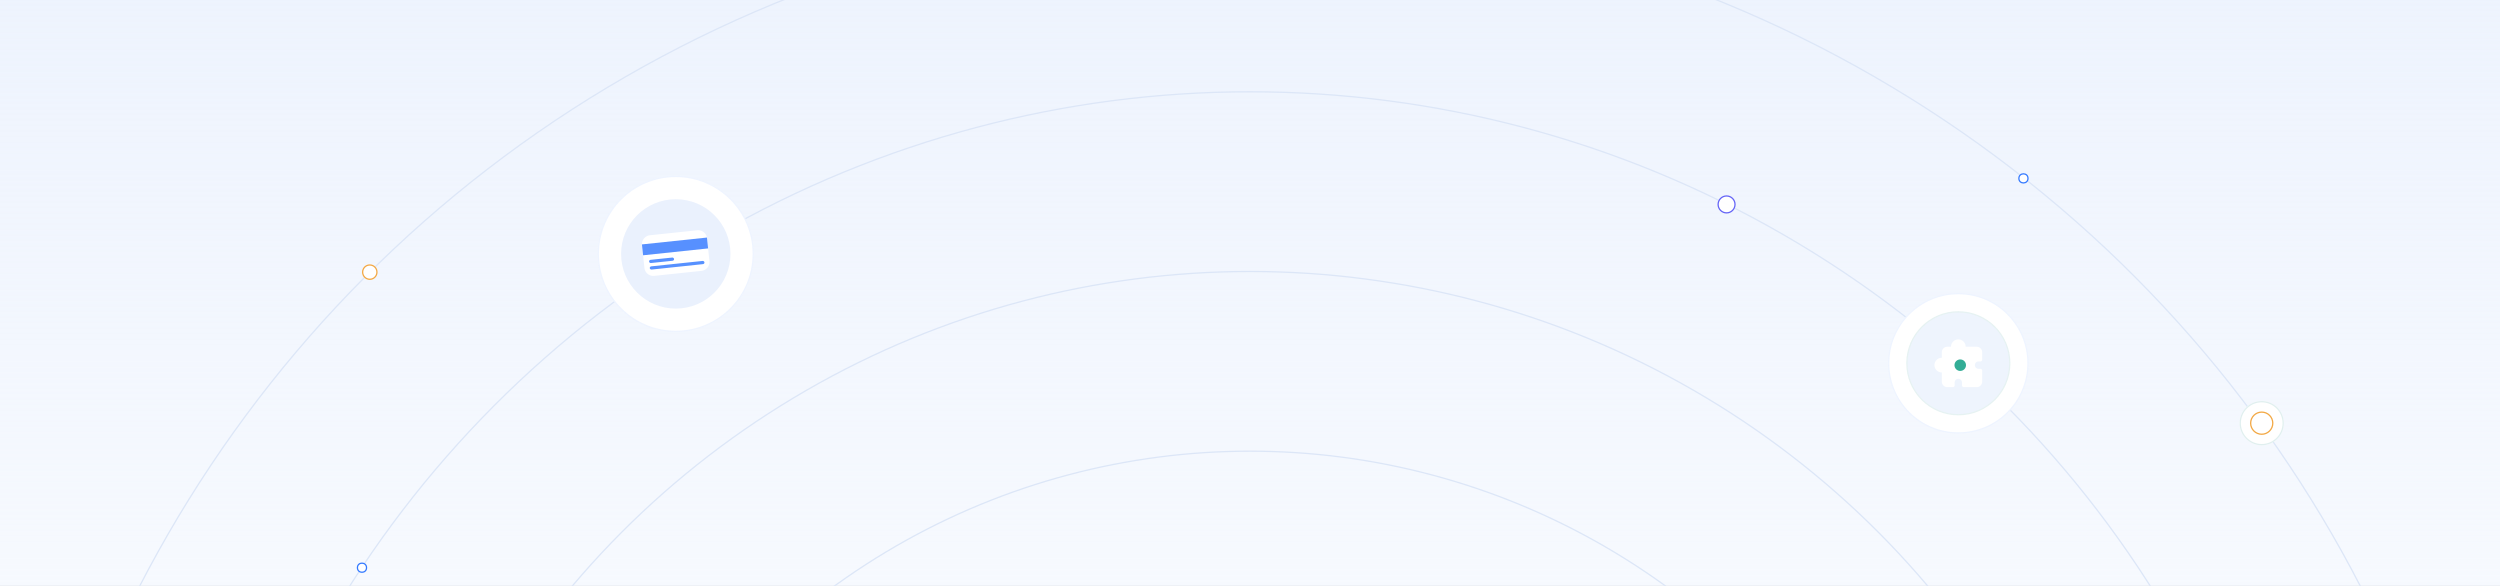 <svg xmlns="http://www.w3.org/2000/svg" xmlns:xlink="http://www.w3.org/1999/xlink" width="1920" height="450" viewBox="0 0 1920 450">
  <rect x="0" y="0" width="1920" height="450" fill="#333333" stroke="none"/>
  <defs>
    <linearGradient id="linear-gradient" x1="0.5" x2="0.5" y2="1" gradientUnits="objectBoundingBox">
      <stop offset="0" stop-color="#eaf1fd" stop-opacity="0"/>
      <stop offset="1" stop-color="#eaf1fd"/>
    </linearGradient>
    <clipPath id="clip-Help_Center_">
      <rect width="1920" height="450"/>
    </clipPath>
  </defs>
  <g id="Help_Center_" data-name="Help Center " clip-path="url(#clip-Help_Center_)">
    <rect width="1920" height="450" fill="#fff"/>
    <g id="Group_7080" data-name="Group 7080" transform="translate(0 -190)">
      <rect id="Rectangle_1361" data-name="Rectangle 1361" width="1920" height="1080" transform="translate(1920 1080) rotate(180)" fill="url(#linear-gradient)"/>
      <g id="Ellipse_599" data-name="Ellipse 599" transform="translate(140 260)" fill="none" stroke="#dce6f7" stroke-width="1">
        <circle cx="820" cy="820" r="820" stroke="none"/>
        <circle cx="820" cy="820" r="819.5" fill="none"/>
      </g>
      <g id="Ellipse_602" data-name="Ellipse 602" transform="translate(0 120)" fill="none" stroke="#dce6f7" stroke-width="1">
        <circle cx="960" cy="960" r="960" stroke="none"/>
        <circle cx="960" cy="960" r="959.5" fill="none"/>
      </g>
      <g id="Ellipse_600" data-name="Ellipse 600" transform="translate(416 536)" fill="none" stroke="#dce6f7" stroke-width="1">
        <circle cx="544" cy="544" r="544" stroke="none"/>
        <circle cx="544" cy="544" r="543.5" fill="none"/>
      </g>
      <g id="Ellipse_601" data-name="Ellipse 601" transform="translate(278 398)" fill="none" stroke="#dce6f7" stroke-width="1">
        <circle cx="682" cy="682" r="682" stroke="none"/>
        <circle cx="682" cy="682" r="681.5" fill="none"/>
      </g>
      <g id="Ellipse_603" data-name="Ellipse 603" transform="translate(554 674)" fill="none" stroke="#eaf1fd" stroke-width="1">
        <circle cx="406" cy="406" r="406" stroke="none"/>
        <circle cx="406" cy="406" r="405.5" fill="none"/>
      </g>
      <g id="Group_7073" data-name="Group 7073" transform="translate(2485 18927)">
        <g id="Group_6445" data-name="Group 6445">
          <g id="Ellipse_457" data-name="Ellipse 457" transform="translate(-2026 -18602)" fill="#fff" stroke="rgba(45,117,255,0.08)" stroke-width="1">
            <circle cx="60" cy="60" r="60" stroke="none"/>
            <circle cx="60" cy="60" r="59.5" fill="none"/>
          </g>
          <circle id="Ellipse_462" data-name="Ellipse 462" cx="42" cy="42" r="42" transform="translate(-2008 -18584)" fill="#eaf1fd"/>
        </g>
      </g>
      <g id="Group_7074" data-name="Group 7074" transform="translate(3796 19158)">
        <g id="Ellipse_459" data-name="Ellipse 459" transform="translate(-2138 -18458)" fill="#fff" stroke="rgba(45,117,255,0.08)" stroke-width="1">
          <circle cx="60" cy="60" r="60" stroke="none"/>
          <circle cx="60" cy="60" r="59.5" fill="none"/>
        </g>
        <circle id="Ellipse_463" data-name="Ellipse 463" cx="42" cy="42" r="42" transform="translate(-2120 -18440)" fill="#eaf1fd" opacity="0.961"/>
        <path id="Path_11667" data-name="Path 11667" d="M6,1.724,22,0a3,3,0,0,1,3,3V30a3,3,0,0,1-3,3H3a3,3,0,0,1-3-3L3,4.724A3,3,0,0,1,6,1.724Z" transform="translate(-2090 -18415)" fill="#fff"/>
        <path id="Path_11668" data-name="Path 11668" d="M6,1.724,22,0a3,3,0,0,1,3,3V30a3,3,0,0,1-3,3H3a3,3,0,0,1-3-3L3,4.724A3,3,0,0,1,6,1.724Z" transform="translate(-2090 -18415)" fill="#f2a53e" opacity="0.8"/>
        <path id="Path_10891" data-name="Path 10891" d="M4.941,38.252H25.023a4.966,4.966,0,0,0,4.941-4.941V4.941A4.966,4.966,0,0,0,25.023,0H12.272A3.4,3.4,0,0,0,10.36.478a6.46,6.46,0,0,0-1.434.8L1.594,8.447A3.471,3.471,0,0,0,.478,9.882,4.412,4.412,0,0,0,0,11.954v21.2A5,5,0,0,0,4.941,38.252Zm11.954-7.491a1.913,1.913,0,1,1-3.825,0V23.27a1.913,1.913,0,1,1,3.825,0Zm7.65,0a1.913,1.913,0,1,1-3.825,0V25.5a1.913,1.913,0,0,1,3.825,0ZM14.663,4.941H23.27a1.506,1.506,0,0,1,1.594,1.594A1.6,1.6,0,0,1,23.27,8.129H14.663a1.594,1.594,0,0,1,0-3.188ZM8.288,11.316H23.429a1.6,1.6,0,0,1,1.594,1.594A1.506,1.506,0,0,1,23.429,14.5H8.288a1.594,1.594,0,0,1,0-3.188ZM5.419,28.051a1.841,1.841,0,0,1,1.913-1.913,1.841,1.841,0,0,1,1.913,1.913v2.71a1.841,1.841,0,0,1-1.913,1.913,1.841,1.841,0,0,1-1.913-1.913Z" transform="translate(-2092.982 -18417.125)" fill="#fff"/>
      </g>
      <g id="Group_7075" data-name="Group 7075" transform="translate(49 -156)">
        <g id="Ellipse_458" data-name="Ellipse 458" transform="translate(1401 571)" fill="#fff" stroke="rgba(45,117,255,0.08)" stroke-width="1">
          <circle cx="54" cy="54" r="54" stroke="none"/>
          <circle cx="54" cy="54" r="53.5" fill="none"/>
        </g>
        <g id="Path_11665" data-name="Path 11665" transform="translate(1415 585)" fill="#eaf1fd" opacity="0.8">
          <path d="M 40 79.5 C 34.667 79.5 29.494 78.456 24.625 76.396 C 19.921 74.407 15.697 71.558 12.069 67.931 C 8.442 64.303 5.593 60.079 3.604 55.375 C 1.544 50.506 0.5 45.333 0.5 40 C 0.5 34.667 1.544 29.494 3.604 24.625 C 5.593 19.921 8.442 15.697 12.069 12.069 C 15.697 8.442 19.921 5.593 24.625 3.604 C 29.494 1.544 34.667 0.5 40 0.5 C 45.333 0.5 50.506 1.544 55.375 3.604 C 60.079 5.593 64.303 8.442 67.931 12.069 C 71.558 15.697 74.407 19.921 76.396 24.625 C 78.456 29.494 79.5 34.667 79.5 40 C 79.5 45.333 78.456 50.506 76.396 55.375 C 74.407 60.079 71.558 64.303 67.931 67.931 C 64.303 71.558 60.079 74.407 55.375 76.396 C 50.506 78.456 45.333 79.5 40 79.5 Z" stroke="none"/>
          <path d="M 40 1 C 34.735 1 29.627 2.031 24.82 4.064 C 20.176 6.029 16.005 8.841 12.423 12.423 C 8.841 16.005 6.029 20.176 4.064 24.82 C 2.031 29.627 1 34.735 1 40 C 1 45.265 2.031 50.373 4.064 55.18 C 6.029 59.824 8.841 63.995 12.423 67.577 C 16.005 71.159 20.176 73.971 24.82 75.936 C 29.627 77.969 34.735 79 40 79 C 45.265 79 50.373 77.969 55.18 75.936 C 59.824 73.971 63.995 71.159 67.577 67.577 C 71.159 63.995 73.971 59.824 75.936 55.18 C 77.969 50.373 79 45.265 79 40 C 79 34.735 77.969 29.627 75.936 24.82 C 73.971 20.176 71.159 16.005 67.577 12.423 C 63.995 8.841 59.824 6.029 55.18 4.064 C 50.373 2.031 45.265 1 40 1 M 40 0 C 62.091 0 80 17.909 80 40 C 80 62.091 62.091 80 40 80 C 17.909 80 0 62.091 0 40 C 0 17.909 17.909 0 40 0 Z" stroke="none" fill="#e0efef"/>
        </g>
        <g id="Group_6292" data-name="Group 6292" transform="translate(1436.672 606.672)">
          <path id="Path_10892" data-name="Path 10892" d="M31.016,19.737a2.823,2.823,0,0,0,2.82,2.82h1.41a1.41,1.41,0,0,1,1.41,1.41v8.459a4.234,4.234,0,0,1-4.229,4.229H22.557a1.41,1.41,0,0,1-1.41-1.41V33.131a2.82,2.82,0,1,0-5.639,0v2.115a1.41,1.41,0,0,1-1.41,1.41H9.869a4.234,4.234,0,0,1-4.229-4.229V25.377a5.639,5.639,0,0,1,0-11.279V9.869A4.234,4.234,0,0,1,9.869,5.639h2.82a5.639,5.639,0,1,1,11.279,0h8.459a4.234,4.234,0,0,1,4.229,4.229v5.639a1.41,1.41,0,0,1-1.41,1.41h-1.41A2.823,2.823,0,0,0,31.016,19.737Z" transform="translate(0 0)" fill="#fff"/>
          <path id="Path_11666" data-name="Path 11666" d="M4.414,0A4.414,4.414,0,1,1,0,4.414,4.414,4.414,0,0,1,4.414,0Z" transform="translate(15.379 15.379)" fill="#00997c" opacity="0.8"/>
        </g>
      </g>
      <g id="Group_7076" data-name="Group 7076" transform="translate(2196 19212)">
        <g id="Ellipse_460" data-name="Ellipse 460" transform="translate(-1878 -18517)" fill="#fff" stroke="rgba(45,117,255,0.08)" stroke-width="1">
          <circle cx="49" cy="49" r="49" stroke="none"/>
          <circle cx="49" cy="49" r="48.5" fill="none"/>
        </g>
        <circle id="Ellipse_461" data-name="Ellipse 461" cx="34" cy="34" r="34" transform="translate(-1863 -18502)" fill="#eaf1fd" opacity="0.8"/>
        <g id="Group_6316" data-name="Group 6316" transform="translate(-1846.28 -18482.516)">
          <path id="Path_7908" data-name="Path 7908" d="M1.013,0H33.548a.98.98,0,0,1,1.013.943.98.98,0,0,1-1.013.943h-2.43v26.2a.927.927,0,0,1-.452.786,1.077,1.077,0,0,1-.953.083L23.693,26.6l-6.02,2.359a1.082,1.082,0,0,1-.786,0L10.867,26.6,4.848,28.958a1.077,1.077,0,0,1-.953-.083.927.927,0,0,1-.452-.785V1.885H1.013A.98.98,0,0,1,0,.943.98.98,0,0,1,1.013,0Z" transform="translate(0 0)" fill="#fff"/>
          <g id="Group_4910" data-name="Group 4910" transform="translate(8.803 7.042)">
            <g id="Group_3690" data-name="Group 3690" transform="translate(2.362 0)">
              <g id="Group_3689" data-name="Group 3689" transform="translate(0)">
                <path id="Path_7909" data-name="Path 7909" d="M1.013,0H11.136a.98.98,0,0,1,1.013.943.98.98,0,0,1-1.013.943H1.013A.98.98,0,0,1,0,.943.98.98,0,0,1,1.013,0Z" transform="translate(0 0)" fill="#5f5ff6"/>
              </g>
            </g>
            <g id="Group_3692" data-name="Group 3692" transform="translate(0 7.541)">
              <g id="Group_3691" data-name="Group 3691" transform="translate(0 0)">
                <path id="Path_7910" data-name="Path 7910" d="M1.012,0h9.45a.979.979,0,0,1,1.013.943.98.98,0,0,1-1.013.943H1.013A.98.98,0,0,1,0,.943.98.98,0,0,1,1.013,0Z" transform="translate(0 0)" fill="#5f5ff6"/>
              </g>
            </g>
            <g id="Group_3694" data-name="Group 3694" transform="translate(14.485 7.076)">
              <g id="Group_3693" data-name="Group 3693">
                <ellipse id="Ellipse_81" data-name="Ellipse 81" cx="1.296" cy="1.206" rx="1.296" ry="1.206" fill="#5f5ff6"/>
              </g>
            </g>
            <g id="Group_3839" data-name="Group 3839" transform="translate(14.485 12.039)">
              <g id="Group_3693-2" data-name="Group 3693">
                <ellipse id="Ellipse_81-2" data-name="Ellipse 81" cx="1.296" cy="1.206" rx="1.296" ry="1.206" fill="#5f5ff6"/>
              </g>
            </g>
            <g id="Group_3696" data-name="Group 3696" transform="translate(0 12.568)">
              <g id="Group_3695" data-name="Group 3695" transform="translate(0 0)">
                <path id="Path_7911" data-name="Path 7911" d="M1.012,0h9.45a.979.979,0,0,1,1.013.943.98.98,0,0,1-1.013.943H1.013A.98.98,0,0,1,0,.943.98.98,0,0,1,1.013,0Z" fill="#5f5ff6"/>
              </g>
            </g>
          </g>
        </g>
      </g>
      <g id="Ellipse_604" data-name="Ellipse 604" transform="translate(274 622)" fill="#fff" stroke="#2d75ff" stroke-width="1" opacity="0.961">
        <circle cx="4" cy="4" r="4" stroke="none"/>
        <circle cx="4" cy="4" r="3.5" fill="none"/>
      </g>
      <g id="Ellipse_605" data-name="Ellipse 605" transform="translate(1319 340)" fill="#fff" stroke="#5f5ff6" stroke-width="1" opacity="0.961">
        <circle cx="7" cy="7" r="7" stroke="none"/>
        <circle cx="7" cy="7" r="6.5" fill="none"/>
      </g>
      <g id="Ellipse_606" data-name="Ellipse 606" transform="translate(1720 498)" fill="#fff" stroke="#e0efef" stroke-width="1">
        <circle cx="17" cy="17" r="17" stroke="none"/>
        <circle cx="17" cy="17" r="16.5" fill="none"/>
      </g>
      <g id="Ellipse_607" data-name="Ellipse 607" transform="translate(63 696)" fill="#fff" stroke="rgba(45,117,255,0.08)" stroke-width="1">
        <circle cx="12" cy="12" r="12" stroke="none"/>
        <circle cx="12" cy="12" r="11.5" fill="none"/>
      </g>
      <g id="Ellipse_608" data-name="Ellipse 608" transform="translate(1728 506)" fill="#fff" stroke="#f2a53e" stroke-width="1" opacity="0.961">
        <circle cx="9" cy="9" r="9" stroke="none"/>
        <circle cx="9" cy="9" r="8.5" fill="none"/>
      </g>
      <g id="Ellipse_609" data-name="Ellipse 609" transform="translate(278 393)" fill="#fff" stroke="#f2a53e" stroke-width="1" opacity="0.961">
        <circle cx="6" cy="6" r="6" stroke="none"/>
        <circle cx="6" cy="6" r="5.5" fill="none"/>
      </g>
      <g id="Ellipse_610" data-name="Ellipse 610" transform="translate(1550 323)" fill="#fff" stroke="#2d75ff" stroke-width="1" opacity="0.961">
        <circle cx="4" cy="4" r="4" stroke="none"/>
        <circle cx="4" cy="4" r="3.5" fill="none"/>
      </g>
      <g id="Ellipse_611" data-name="Ellipse 611" transform="translate(69 702)" fill="#fff" stroke="#00997c" stroke-width="1" opacity="0.961">
        <circle cx="6" cy="6" r="6" stroke="none"/>
        <circle cx="6" cy="6" r="5.5" fill="none"/>
      </g>
      <g id="Group_7079" data-name="Group 7079" transform="matrix(0.995, -0.105, 0.105, 0.995, 492.344, 371.396)">
        <g id="Group_4728" data-name="Group 4728" transform="translate(0 0)">
          <path id="Path_10857" data-name="Path 10857" d="M6.88,0H43.3a6.88,6.88,0,0,1,6.88,6.88V24.457a6.88,6.88,0,0,1-6.88,6.88H6.88A6.88,6.88,0,0,1,0,24.457V6.88A6.88,6.88,0,0,1,6.88,0Z" transform="translate(0.001 0)" fill="#fff"/>
          <rect id="Rectangle_1792" data-name="Rectangle 1792" width="50.176" height="8.394" transform="translate(0 6.341)" fill="#2d75ff" opacity="0.8"/>
          <g id="Group_6458" data-name="Group 6458" transform="translate(4.075 18.81)" opacity="0.8">
            <rect id="Rectangle_705" data-name="Rectangle 705" width="19.256" height="2.477" rx="1.238" transform="translate(0 0)" fill="#2d75ff"/>
            <rect id="Rectangle_706" data-name="Rectangle 706" width="42.199" height="2.477" rx="1.238" transform="translate(0 5.036)" fill="#2d75ff"/>
          </g>
        </g>
      </g>
    </g>
  </g>
</svg>

